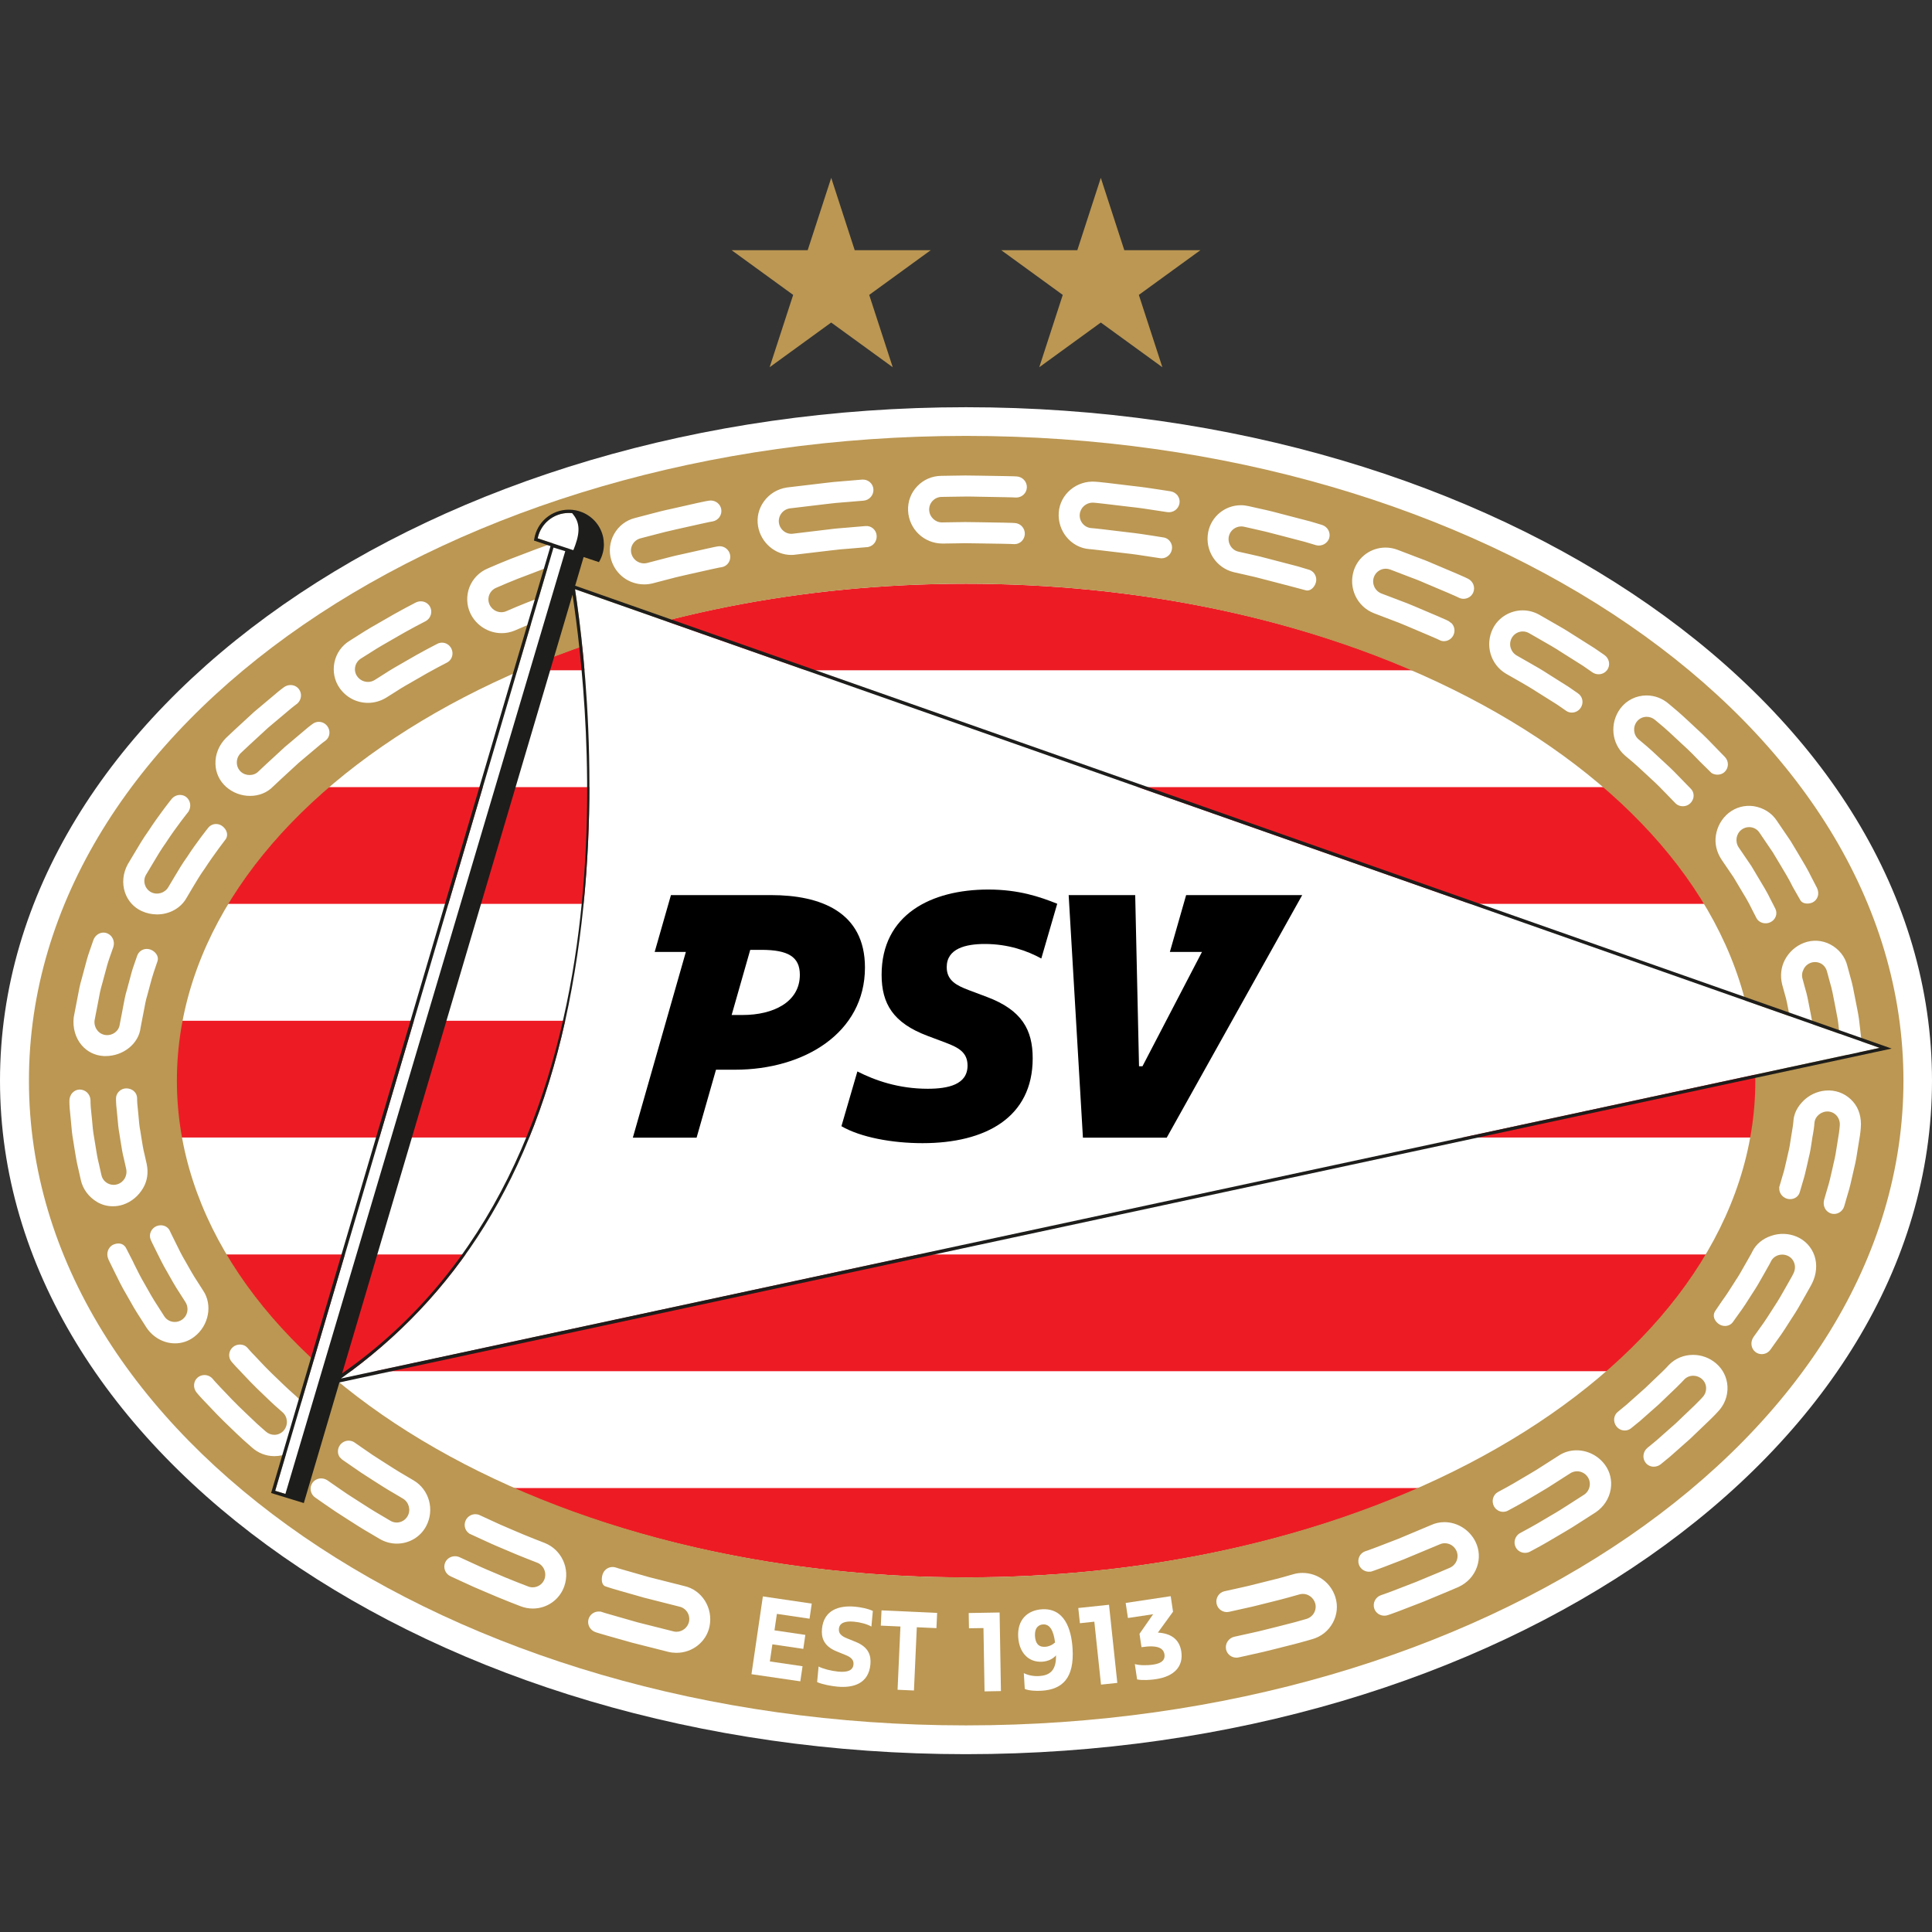 <?xml version="1.0" encoding="UTF-8"?> <svg xmlns="http://www.w3.org/2000/svg" width="50" height="50" viewBox="0 0 50 50" fill="none"><rect x="0" y="0" width="50" height="50" fill="#333333" stroke="none"/><path d="M24.995 45.398C11.213 45.398 0 37.58 0 27.969C0 18.358 11.213 10.539 24.996 10.539C38.783 10.539 50 18.358 50 27.968C50 37.579 38.783 45.398 24.995 45.398Z" fill="white"></path><path d="M25.002 15.107C20.716 15.107 16.738 15.934 13.448 17.347H36.563C33.273 15.934 29.293 15.107 25.002 15.107ZM25.002 40.823C29.367 40.823 33.41 39.968 36.732 38.511H13.279C16.601 39.968 20.642 40.823 25.002 40.823ZM8.384 35.487H8.733L8.793 35.599L8.953 35.487H41.629C42.692 34.564 43.563 33.55 44.208 32.465H5.803C6.449 33.55 7.322 34.564 8.384 35.487ZM45.35 26.418H4.661C4.564 26.926 4.512 27.444 4.512 27.969C4.512 28.466 4.559 28.956 4.647 29.439H45.364C45.452 28.956 45.498 28.466 45.498 27.968C45.499 27.443 45.448 26.926 45.35 26.418ZM41.542 20.37H8.471C7.394 21.292 6.508 22.306 5.849 23.392H44.163C43.504 22.306 42.619 21.292 41.542 20.37Z" fill="#ED1C24"></path><path d="M0.749 27.967C0.749 18.751 11.606 11.281 25.001 11.281C38.394 11.281 49.261 18.751 49.261 27.967C49.261 37.178 38.394 44.653 25 44.653C11.606 44.653 0.749 37.177 0.749 27.967ZM25.001 40.822C36.292 40.822 45.428 35.063 45.428 27.967C45.428 20.865 36.291 15.107 25.001 15.107C13.724 15.107 4.578 20.865 4.578 27.968C4.578 35.063 13.724 40.822 25.001 40.822Z" fill="#BB9753"></path><path d="M8.823 35.676C11.778 33.57 13.806 30.486 14.713 26.014C15.642 21.427 15.15 17.006 14.881 15.247L48.647 27.118L8.972 35.648" fill="white"></path><path d="M46.691 24.399C46.476 24.479 46.299 24.637 46.191 24.843C46.093 25.033 46.068 25.25 46.12 25.47L46.192 25.734C46.231 25.855 46.26 26.012 46.292 26.179C46.301 26.224 46.309 26.27 46.318 26.315C46.325 26.355 46.333 26.394 46.341 26.433C46.355 26.501 46.367 26.565 46.376 26.627L46.44 27.175C46.461 27.309 46.575 27.407 46.712 27.407C46.718 27.407 46.724 27.407 46.73 27.406C46.808 27.401 46.883 27.364 46.931 27.304C46.974 27.252 46.992 27.187 46.984 27.124L46.951 26.839C46.943 26.765 46.933 26.68 46.922 26.589L46.917 26.547C46.908 26.479 46.894 26.406 46.88 26.336C46.872 26.296 46.864 26.256 46.857 26.215L46.83 26.078C46.796 25.898 46.764 25.729 46.722 25.598L46.647 25.321C46.626 25.241 46.638 25.154 46.682 25.075C46.722 24.997 46.79 24.941 46.872 24.914C46.955 24.887 47.049 24.896 47.126 24.936C47.203 24.979 47.258 25.051 47.282 25.141L47.363 25.439C47.407 25.581 47.443 25.765 47.48 25.961L47.506 26.096C47.513 26.139 47.522 26.182 47.53 26.224C47.546 26.303 47.561 26.377 47.57 26.45L47.642 27.07C47.665 27.227 47.788 27.34 47.934 27.33C48.007 27.326 48.077 27.289 48.125 27.23C48.174 27.17 48.196 27.095 48.185 27.019L48.11 26.37C48.1 26.291 48.083 26.208 48.068 26.128C48.059 26.085 48.05 26.041 48.042 25.996L48.017 25.868C47.977 25.656 47.939 25.456 47.892 25.303L47.808 24.993C47.751 24.758 47.588 24.556 47.363 24.439C47.153 24.331 46.912 24.316 46.691 24.399ZM18.616 14.136L18.578 14.14C18.577 14.14 18.459 14.159 18.289 14.2L17.66 14.341C17.464 14.382 17.27 14.433 17.114 14.474L16.747 14.57C16.721 14.577 16.693 14.58 16.666 14.58C16.516 14.58 16.383 14.479 16.342 14.334C16.318 14.251 16.329 14.163 16.372 14.088C16.416 14.011 16.489 13.955 16.576 13.932L16.956 13.833C17.114 13.792 17.311 13.74 17.508 13.698C17.742 13.646 17.976 13.593 18.153 13.554C18.325 13.513 18.444 13.494 18.446 13.494C18.595 13.465 18.693 13.322 18.665 13.174C18.641 13.046 18.526 12.953 18.392 12.953C18.374 12.953 18.357 12.955 18.34 12.958C18.338 12.958 18.216 12.978 18.039 13.019L17.384 13.167C17.18 13.209 16.977 13.263 16.814 13.306L16.436 13.405C16.206 13.462 16.014 13.608 15.896 13.815C15.779 14.021 15.751 14.268 15.819 14.491C15.935 14.87 16.277 15.124 16.672 15.124C16.745 15.124 16.817 15.115 16.888 15.098L17.255 15.002C17.406 14.962 17.594 14.913 17.783 14.873L18.403 14.734C18.569 14.695 18.683 14.677 18.685 14.677C18.829 14.649 18.923 14.507 18.895 14.359C18.869 14.227 18.749 14.131 18.616 14.136ZM5.256 33.398L5.106 33.163C5.008 33.017 4.89 32.808 4.797 32.641C4.706 32.49 4.627 32.328 4.564 32.199L4.429 31.926C4.409 31.887 4.4 31.863 4.398 31.86C4.359 31.768 4.267 31.71 4.161 31.71C4.123 31.71 4.084 31.718 4.048 31.733C3.911 31.792 3.844 31.949 3.9 32.082C3.901 32.084 3.911 32.112 3.934 32.158L4.072 32.437C4.14 32.574 4.224 32.746 4.32 32.907C4.416 33.081 4.54 33.299 4.644 33.455L4.799 33.698C4.896 33.853 4.859 34.048 4.711 34.153C4.656 34.191 4.592 34.212 4.523 34.212C4.411 34.212 4.309 34.157 4.25 34.063L4.085 33.805C3.973 33.638 3.836 33.396 3.743 33.228C3.64 33.055 3.55 32.871 3.477 32.724L3.433 32.632C3.392 32.55 3.255 32.285 3.255 32.285C3.176 32.161 3.04 32.166 2.94 32.208C2.872 32.236 2.821 32.292 2.795 32.363C2.769 32.433 2.772 32.511 2.802 32.581C2.802 32.581 2.813 32.613 2.84 32.664L2.99 32.969C3.065 33.123 3.159 33.314 3.266 33.493C3.418 33.767 3.532 33.959 3.623 34.095L3.794 34.363C3.965 34.615 4.24 34.766 4.529 34.766C4.713 34.766 4.886 34.706 5.031 34.593C5.407 34.304 5.507 33.767 5.256 33.398ZM3.188 31.175C3.4 31.104 3.583 30.953 3.702 30.75C3.811 30.568 3.844 30.351 3.797 30.126L3.737 29.859C3.707 29.747 3.685 29.605 3.661 29.455C3.652 29.395 3.642 29.334 3.632 29.272C3.605 29.137 3.594 28.997 3.584 28.873C3.577 28.803 3.572 28.738 3.565 28.68C3.546 28.523 3.548 28.415 3.548 28.414L3.544 28.38C3.524 28.258 3.411 28.167 3.267 28.167C3.193 28.168 3.124 28.198 3.074 28.252C3.025 28.302 3 28.368 3.002 28.436C3.002 28.441 3 28.555 3.021 28.726C3.028 28.785 3.034 28.853 3.04 28.924C3.051 29.056 3.064 29.206 3.092 29.353C3.102 29.415 3.112 29.477 3.121 29.538C3.147 29.7 3.171 29.853 3.203 29.974L3.266 30.253C3.302 30.434 3.202 30.601 3.03 30.651C3.001 30.66 2.972 30.664 2.942 30.664C2.788 30.664 2.655 30.558 2.625 30.411L2.557 30.11C2.522 29.977 2.495 29.808 2.467 29.628C2.457 29.568 2.448 29.508 2.437 29.446C2.407 29.288 2.394 29.126 2.382 28.984C2.375 28.909 2.369 28.839 2.361 28.776C2.34 28.597 2.342 28.474 2.342 28.471C2.336 28.318 2.215 28.197 2.06 28.197C1.991 28.199 1.926 28.228 1.877 28.279C1.823 28.336 1.794 28.415 1.796 28.495C1.796 28.501 1.794 28.628 1.817 28.821C1.824 28.885 1.831 28.957 1.837 29.032C1.85 29.184 1.865 29.357 1.896 29.526C1.907 29.588 1.916 29.649 1.925 29.709C1.956 29.901 1.985 30.082 2.021 30.225L2.092 30.539C2.142 30.771 2.296 30.979 2.515 31.109C2.636 31.18 2.775 31.218 2.917 31.218C3.011 31.219 3.101 31.204 3.188 31.175ZM14.098 39.932C14.094 39.93 13.663 39.768 13.247 39.586C13.029 39.496 12.814 39.397 12.671 39.33L12.41 39.21C12.376 39.194 12.339 39.187 12.302 39.187C12.197 39.187 12.1 39.248 12.054 39.343C12.021 39.411 12.016 39.486 12.041 39.556C12.06 39.608 12.094 39.652 12.138 39.682L12.135 39.685L12.443 39.827C12.588 39.894 12.807 39.996 13.033 40.088C13.458 40.274 13.898 40.44 13.902 40.442C14.069 40.506 14.153 40.698 14.091 40.869C14.044 40.995 13.922 41.08 13.785 41.08C13.744 41.08 13.703 41.072 13.664 41.056C13.659 41.054 13.208 40.885 12.772 40.694C12.543 40.6 12.317 40.496 12.167 40.426L11.893 40.3C11.856 40.283 11.816 40.275 11.775 40.275C11.668 40.275 11.572 40.334 11.526 40.428C11.494 40.493 11.49 40.567 11.515 40.637C11.54 40.707 11.592 40.763 11.66 40.794L11.939 40.923C12.175 41.034 12.378 41.123 12.557 41.197C13.002 41.392 13.462 41.565 13.466 41.567C13.57 41.608 13.678 41.629 13.789 41.629C14.158 41.629 14.485 41.397 14.604 41.051C14.761 40.6 14.538 40.109 14.098 39.932ZM17.711 41.047L16.816 40.821L16.206 40.647C16.041 40.602 15.932 40.566 15.93 40.565C15.905 40.557 15.879 40.554 15.852 40.554C15.735 40.554 15.631 40.631 15.595 40.746C15.562 40.847 15.559 41.009 15.661 41.052L15.769 41.088C15.77 41.088 15.883 41.125 16.051 41.172L16.673 41.349C17.128 41.465 17.583 41.58 17.584 41.58C17.759 41.619 17.87 41.794 17.831 41.972C17.797 42.121 17.661 42.23 17.506 42.23C17.482 42.23 17.457 42.227 17.433 42.221L16.501 41.986L15.865 41.804C15.694 41.758 15.579 41.72 15.579 41.719L15.535 41.705V41.709C15.522 41.707 15.508 41.706 15.494 41.706C15.374 41.706 15.269 41.783 15.233 41.897C15.188 42.04 15.27 42.194 15.417 42.242C15.418 42.242 15.536 42.281 15.712 42.33C15.888 42.38 16.123 42.446 16.359 42.513L17.307 42.753C17.373 42.768 17.441 42.775 17.508 42.775C17.923 42.775 18.283 42.487 18.363 42.09C18.46 41.615 18.166 41.148 17.711 41.047ZM10.705 38.313L10.458 38.167C10.312 38.084 10.123 37.963 9.927 37.837C9.737 37.719 9.548 37.593 9.406 37.491L9.172 37.329C9.128 37.299 9.076 37.284 9.023 37.284C8.935 37.284 8.851 37.327 8.799 37.398C8.755 37.458 8.737 37.534 8.749 37.606C8.756 37.646 8.771 37.683 8.795 37.715L8.856 37.774C8.856 37.774 8.952 37.841 9.096 37.94C9.239 38.043 9.435 38.173 9.632 38.297C9.825 38.421 10.025 38.549 10.179 38.636L10.43 38.785C10.583 38.877 10.637 39.08 10.55 39.235C10.493 39.338 10.384 39.403 10.266 39.403C10.207 39.403 10.15 39.386 10.099 39.355L9.839 39.201C9.679 39.11 9.464 38.973 9.276 38.851C9.073 38.724 8.872 38.591 8.723 38.484L8.467 38.306H8.466C8.419 38.277 8.366 38.261 8.311 38.261C8.222 38.261 8.141 38.302 8.089 38.372C8.046 38.432 8.029 38.504 8.042 38.576C8.055 38.651 8.097 38.715 8.159 38.757L8.413 38.934C8.569 39.045 8.776 39.182 8.981 39.311C9.183 39.441 9.395 39.577 9.558 39.669C9.718 39.764 9.824 39.826 9.824 39.826C9.96 39.907 10.114 39.949 10.27 39.949C10.591 39.949 10.883 39.775 11.03 39.495C11.252 39.074 11.11 38.553 10.705 38.313ZM44.407 21.619C44.374 21.83 44.423 22.046 44.55 22.242L44.865 22.705L45.032 22.985C45.138 23.159 45.257 23.357 45.33 23.512L45.455 23.757C45.499 23.842 45.59 23.895 45.693 23.895C45.736 23.895 45.778 23.885 45.817 23.867C45.884 23.835 45.934 23.781 45.958 23.713C45.981 23.648 45.976 23.577 45.944 23.513L45.813 23.258C45.739 23.102 45.622 22.906 45.499 22.704L45.325 22.412L44.996 21.929C44.897 21.779 44.931 21.577 45.072 21.471C45.129 21.428 45.197 21.406 45.267 21.406C45.376 21.406 45.475 21.459 45.534 21.548L45.88 22.058L46.065 22.366C46.188 22.57 46.316 22.783 46.395 22.95L46.597 23.304C46.655 23.395 46.805 23.403 46.907 23.356C46.97 23.326 47.018 23.273 47.041 23.206C47.066 23.134 47.059 23.052 47.024 22.98L46.878 22.698C46.794 22.52 46.661 22.298 46.533 22.085C46.468 21.977 46.403 21.869 46.341 21.765L45.981 21.236C45.852 21.039 45.635 20.903 45.386 20.864C45.154 20.83 44.921 20.893 44.737 21.04C44.56 21.183 44.442 21.389 44.407 21.619ZM9.524 18.19C9.687 18.19 9.848 18.144 9.989 18.059L10.231 17.907C10.383 17.806 10.598 17.683 10.77 17.586C11.157 17.356 11.566 17.148 11.57 17.146L11.588 17.137V17.136C11.704 17.063 11.745 16.909 11.68 16.782C11.633 16.69 11.541 16.632 11.439 16.632C11.396 16.632 11.355 16.642 11.317 16.662C11.313 16.664 10.894 16.877 10.496 17.113C10.322 17.212 10.101 17.338 9.943 17.443L9.696 17.599C9.645 17.631 9.585 17.648 9.524 17.648C9.409 17.648 9.303 17.592 9.239 17.496C9.191 17.424 9.175 17.338 9.193 17.254C9.211 17.167 9.264 17.092 9.341 17.043L9.598 16.881C9.764 16.772 10.002 16.636 10.167 16.542C10.577 16.299 11.006 16.08 11.011 16.078L11.029 16.068C11.151 15.993 11.197 15.836 11.132 15.708C11.086 15.618 10.993 15.562 10.89 15.562C10.845 15.562 10.8 15.573 10.758 15.594C10.754 15.596 10.314 15.821 9.894 16.07C9.71 16.174 9.477 16.308 9.31 16.418L9.049 16.583C8.844 16.708 8.704 16.907 8.655 17.144C8.607 17.377 8.656 17.619 8.791 17.809C8.962 18.05 9.229 18.19 9.524 18.19ZM2.682 27.33C2.698 27.331 2.715 27.331 2.731 27.331C3.194 27.331 3.594 27.006 3.639 26.593L3.69 26.327C3.702 26.274 3.713 26.214 3.725 26.149C3.747 26.024 3.773 25.882 3.816 25.743C3.839 25.664 3.86 25.585 3.879 25.508C3.913 25.382 3.944 25.263 3.977 25.168L4.079 24.866C4.114 24.746 4.021 24.623 3.897 24.576C3.865 24.564 3.832 24.558 3.798 24.558C3.688 24.558 3.589 24.627 3.552 24.729L3.458 25C3.421 25.104 3.387 25.233 3.351 25.37C3.331 25.448 3.309 25.529 3.287 25.608C3.24 25.758 3.213 25.912 3.188 26.047C3.177 26.112 3.166 26.172 3.154 26.227L3.099 26.511C3.079 26.681 2.918 26.806 2.736 26.787C2.651 26.778 2.574 26.735 2.52 26.667C2.463 26.594 2.436 26.502 2.447 26.41L2.505 26.109C2.517 26.051 2.529 25.986 2.542 25.918C2.568 25.773 2.598 25.609 2.647 25.45C2.67 25.368 2.692 25.285 2.713 25.205C2.753 25.055 2.79 24.914 2.83 24.802L2.932 24.512C2.982 24.366 2.909 24.205 2.769 24.152C2.74 24.141 2.71 24.135 2.679 24.135C2.563 24.135 2.457 24.214 2.416 24.331L2.311 24.634C2.268 24.755 2.228 24.906 2.186 25.065C2.165 25.148 2.142 25.232 2.119 25.315C2.067 25.485 2.035 25.66 2.007 25.814C1.994 25.884 1.982 25.95 1.969 26.01L1.908 26.328C1.877 26.595 1.951 26.858 2.111 27.047C2.255 27.217 2.457 27.318 2.682 27.33ZM5.848 20.36C6.02 20.514 6.242 20.598 6.471 20.598C6.705 20.598 6.918 20.511 7.069 20.354C7.073 20.35 7.401 20.041 7.73 19.742L8.207 19.34C8.332 19.231 8.425 19.166 8.427 19.165C8.541 19.077 8.56 18.909 8.469 18.79C8.416 18.721 8.337 18.681 8.25 18.681C8.192 18.681 8.136 18.7 8.09 18.735C8.086 18.738 7.992 18.804 7.861 18.919L7.371 19.332C7.03 19.642 6.692 19.961 6.688 19.965C6.569 20.088 6.354 20.089 6.227 19.967C6.165 19.907 6.13 19.825 6.129 19.738C6.127 19.647 6.162 19.561 6.225 19.495C6.229 19.492 6.582 19.157 6.936 18.836L7.446 18.407C7.581 18.29 7.679 18.22 7.68 18.219L7.694 18.209V18.208C7.803 18.113 7.823 17.948 7.735 17.834C7.684 17.767 7.606 17.729 7.519 17.729C7.456 17.729 7.395 17.75 7.344 17.788C7.34 17.791 7.24 17.862 7.1 17.984L6.575 18.425C6.21 18.756 5.846 19.101 5.842 19.105C5.662 19.291 5.567 19.529 5.576 19.775C5.583 20.001 5.68 20.209 5.848 20.36ZM3.664 23.577C3.791 23.635 3.925 23.665 4.064 23.665C4.39 23.665 4.684 23.499 4.831 23.232L5.006 22.937C5.086 22.804 5.184 22.637 5.298 22.48C5.536 22.113 5.849 21.708 5.849 21.708C5.913 21.595 5.863 21.467 5.763 21.387C5.715 21.347 5.654 21.325 5.592 21.325C5.511 21.325 5.436 21.362 5.387 21.425C5.384 21.429 5.092 21.792 4.844 22.175C4.723 22.343 4.618 22.519 4.534 22.661L4.355 22.961C4.265 23.112 4.068 23.171 3.911 23.09C3.833 23.05 3.773 22.976 3.748 22.888C3.724 22.802 3.735 22.713 3.78 22.638L3.967 22.325C4.056 22.174 4.167 21.987 4.294 21.809C4.557 21.405 4.862 21.025 4.865 21.021L4.883 20.998L4.881 20.997C4.955 20.878 4.932 20.719 4.823 20.63C4.777 20.592 4.72 20.573 4.66 20.573C4.573 20.573 4.49 20.614 4.435 20.686C4.431 20.689 4.115 21.085 3.842 21.505C3.707 21.693 3.59 21.891 3.496 22.05L3.305 22.37C3.182 22.595 3.155 22.858 3.233 23.092C3.306 23.31 3.459 23.483 3.664 23.577ZM7.467 35.957C7.389 35.886 7.296 35.797 7.199 35.702C7.141 35.646 7.081 35.587 7.02 35.53C6.914 35.428 6.813 35.32 6.723 35.225C6.676 35.174 6.631 35.127 6.591 35.085C6.475 34.968 6.404 34.881 6.403 34.88C6.313 34.776 6.137 34.768 6.027 34.863C5.913 34.961 5.898 35.131 5.994 35.242C5.997 35.245 6.07 35.334 6.192 35.458C6.234 35.501 6.28 35.551 6.329 35.603C6.422 35.701 6.526 35.813 6.636 35.919C6.698 35.978 6.76 36.038 6.819 36.095C6.921 36.193 7.017 36.286 7.099 36.361L7.317 36.554C7.449 36.672 7.462 36.881 7.344 37.02C7.283 37.092 7.195 37.133 7.1 37.133C7.019 37.133 6.941 37.103 6.879 37.048L6.652 36.847C6.565 36.767 6.461 36.667 6.351 36.561C6.292 36.503 6.231 36.444 6.17 36.386C6.056 36.276 5.946 36.159 5.849 36.056C5.798 36.002 5.75 35.951 5.706 35.907C5.581 35.778 5.504 35.685 5.503 35.683C5.45 35.621 5.372 35.586 5.291 35.586C5.226 35.586 5.163 35.609 5.114 35.651C5.061 35.697 5.028 35.761 5.023 35.833C5.017 35.906 5.04 35.978 5.086 36.036L5.094 36.046C5.094 36.047 5.176 36.146 5.306 36.28C5.35 36.325 5.399 36.376 5.451 36.432C5.552 36.539 5.667 36.661 5.786 36.776C5.847 36.835 5.908 36.894 5.967 36.951C6.082 37.063 6.191 37.167 6.283 37.251L6.516 37.457C6.677 37.604 6.884 37.685 7.1 37.685C7.363 37.685 7.606 37.569 7.767 37.366C8.06 36.996 8.021 36.461 7.677 36.146L7.467 35.957ZM42.054 19.553L42.27 19.735C42.351 19.804 42.445 19.892 42.545 19.985C42.604 20.041 42.665 20.098 42.727 20.154C42.876 20.287 43.015 20.431 43.126 20.546L43.362 20.79C43.413 20.84 43.48 20.866 43.552 20.866C43.621 20.866 43.688 20.841 43.739 20.794C43.795 20.743 43.829 20.671 43.831 20.598C43.833 20.528 43.807 20.462 43.759 20.414L43.524 20.172C43.407 20.05 43.26 19.898 43.101 19.755C43.037 19.697 42.974 19.637 42.913 19.581C42.81 19.484 42.713 19.394 42.628 19.321L42.406 19.134C42.27 19.02 42.252 18.811 42.366 18.669C42.427 18.594 42.518 18.551 42.616 18.551C42.694 18.551 42.771 18.579 42.832 18.631L43.064 18.826C43.151 18.901 43.255 18.998 43.364 19.1C43.426 19.158 43.489 19.218 43.554 19.277C43.718 19.423 43.87 19.581 43.992 19.708L44.295 20.006C44.4 20.071 44.542 20.061 44.63 19.981C44.684 19.931 44.715 19.864 44.718 19.79C44.72 19.714 44.691 19.642 44.637 19.587L44.386 19.329C44.259 19.196 44.101 19.032 43.929 18.879C43.866 18.82 43.802 18.761 43.741 18.703C43.625 18.595 43.516 18.494 43.423 18.414L43.186 18.214C43.026 18.075 42.822 17.998 42.614 17.998C42.345 17.998 42.098 18.12 41.937 18.332C41.652 18.712 41.703 19.247 42.054 19.553ZM40.8 37.534C40.63 37.534 40.467 37.584 40.331 37.677L40.091 37.83C40.047 37.858 39.999 37.889 39.947 37.922C39.83 37.998 39.697 38.083 39.56 38.161C39.484 38.205 39.408 38.25 39.336 38.293C39.22 38.362 39.11 38.427 39.018 38.477L38.766 38.614C38.639 38.684 38.593 38.849 38.663 38.981C38.71 39.07 38.801 39.126 38.901 39.126C38.945 39.126 38.989 39.115 39.027 39.094L39.284 38.955C39.383 38.901 39.499 38.832 39.623 38.759C39.694 38.717 39.766 38.673 39.839 38.631C39.983 38.549 40.12 38.461 40.241 38.383C40.293 38.35 40.341 38.319 40.386 38.29L40.633 38.132C40.686 38.096 40.749 38.077 40.814 38.077C40.922 38.077 41.024 38.13 41.087 38.221C41.137 38.292 41.155 38.38 41.139 38.467C41.122 38.555 41.072 38.632 40.997 38.682C40.997 38.682 40.895 38.747 40.743 38.845C40.697 38.874 40.647 38.907 40.593 38.941C40.468 39.021 40.327 39.113 40.181 39.196C40.108 39.238 40.036 39.281 39.966 39.323C39.835 39.401 39.711 39.474 39.608 39.53L39.325 39.684V39.684C39.205 39.761 39.161 39.92 39.228 40.046C39.275 40.134 39.366 40.188 39.467 40.188C39.514 40.188 39.562 40.176 39.603 40.153L39.874 40.006C39.98 39.948 40.108 39.872 40.243 39.792C40.314 39.75 40.387 39.707 40.461 39.664C40.614 39.577 40.762 39.482 40.892 39.398C40.944 39.364 40.993 39.333 41.039 39.304L41.299 39.137C41.508 38.994 41.645 38.782 41.685 38.542C41.723 38.316 41.67 38.09 41.535 37.907C41.362 37.673 41.088 37.534 40.8 37.534ZM38.983 17.44L39.23 17.581C39.264 17.6 39.3 17.621 39.337 17.642C39.47 17.719 39.621 17.805 39.769 17.902C39.962 18.023 40.155 18.145 40.299 18.235L40.533 18.397C40.576 18.427 40.627 18.442 40.678 18.442C40.768 18.442 40.852 18.398 40.905 18.323C40.947 18.262 40.964 18.19 40.951 18.118C40.939 18.048 40.899 17.987 40.841 17.946L40.6 17.779L40.058 17.437C39.904 17.336 39.747 17.246 39.609 17.168L39.25 16.963C39.093 16.87 39.037 16.673 39.122 16.514C39.179 16.408 39.289 16.342 39.41 16.342C39.466 16.342 39.522 16.357 39.572 16.386L39.943 16.599C40.085 16.68 40.245 16.771 40.403 16.875L40.964 17.229L41.221 17.407H41.222C41.267 17.436 41.318 17.45 41.372 17.45C41.462 17.45 41.545 17.407 41.596 17.335C41.637 17.277 41.652 17.206 41.64 17.135C41.626 17.06 41.584 16.994 41.52 16.95L41.264 16.774L40.691 16.412C40.525 16.303 40.35 16.204 40.21 16.124L39.839 15.911C39.707 15.836 39.558 15.796 39.407 15.796C39.083 15.796 38.781 15.979 38.638 16.263C38.423 16.688 38.575 17.205 38.983 17.44ZM37.38 39.393C37.26 39.393 37.143 39.418 37.037 39.468C37.037 39.468 36.613 39.646 36.189 39.824L35.599 40.051C35.441 40.112 35.331 40.148 35.329 40.148C35.191 40.197 35.12 40.352 35.169 40.494C35.212 40.617 35.342 40.694 35.47 40.673V40.677L35.513 40.663C35.514 40.662 35.628 40.626 35.791 40.563L36.334 40.354L37.259 39.968C37.301 39.948 37.346 39.939 37.392 39.939C37.52 39.939 37.637 40.015 37.691 40.132C37.728 40.211 37.731 40.3 37.701 40.382C37.67 40.467 37.607 40.534 37.525 40.572C37.521 40.574 37.078 40.765 36.637 40.944L36.019 41.183C35.854 41.246 35.739 41.283 35.737 41.284C35.594 41.335 35.518 41.491 35.567 41.633C35.605 41.742 35.709 41.814 35.827 41.814C35.859 41.814 35.891 41.809 35.92 41.798C35.922 41.798 36.04 41.76 36.21 41.694L36.839 41.451C37.289 41.268 37.74 41.073 37.745 41.071C37.972 40.967 38.142 40.784 38.223 40.555C38.3 40.339 38.287 40.107 38.186 39.901C38.034 39.592 37.718 39.393 37.38 39.393ZM47.344 28.221H47.319C47.1 28.221 46.887 28.301 46.719 28.445C46.591 28.558 46.435 28.745 46.415 28.997C46.415 28.999 46.409 29.106 46.38 29.262C46.369 29.32 46.359 29.384 46.349 29.453C46.331 29.576 46.311 29.715 46.275 29.85C46.262 29.905 46.25 29.961 46.238 30.015C46.203 30.17 46.17 30.316 46.132 30.43L46.043 30.735H46.048C46.036 30.857 46.113 30.976 46.237 31.019C46.267 31.029 46.297 31.034 46.328 31.034C46.448 31.034 46.548 30.961 46.578 30.853L46.658 30.579C46.699 30.455 46.734 30.298 46.772 30.132C46.784 30.076 46.797 30.02 46.809 29.966C46.847 29.82 46.87 29.67 46.889 29.539C46.899 29.468 46.909 29.402 46.921 29.343C46.952 29.174 46.958 29.06 46.958 29.057C46.975 28.886 47.138 28.753 47.318 28.766C47.403 28.772 47.48 28.812 47.536 28.878C47.595 28.948 47.622 29.039 47.613 29.134C47.613 29.135 47.606 29.258 47.574 29.435C47.563 29.497 47.552 29.568 47.541 29.643C47.52 29.784 47.495 29.944 47.455 30.1C47.443 30.152 47.432 30.205 47.42 30.257C47.378 30.443 47.339 30.618 47.294 30.755L47.208 31.051C47.167 31.204 47.241 31.355 47.381 31.403C47.408 31.412 47.436 31.417 47.465 31.417C47.587 31.417 47.697 31.332 47.73 31.212L47.819 30.904C47.867 30.758 47.909 30.571 47.953 30.373C47.965 30.32 47.977 30.268 47.989 30.215C48.032 30.047 48.057 29.876 48.08 29.726C48.092 29.65 48.103 29.579 48.114 29.516C48.149 29.326 48.156 29.198 48.157 29.193C48.18 28.925 48.109 28.683 47.957 28.512C47.8 28.331 47.582 28.228 47.344 28.221ZM44.413 35.285C44.246 35.142 44.035 35.064 43.817 35.064C43.578 35.064 43.357 35.155 43.193 35.322C43.192 35.323 43.118 35.407 42.998 35.521L42.574 35.926L42.086 36.36L41.867 36.54C41.756 36.631 41.742 36.8 41.835 36.917C41.887 36.983 41.965 37.021 42.048 37.021C42.109 37.021 42.167 37.001 42.214 36.962L42.441 36.777L42.921 36.353L43.383 35.911C43.508 35.791 43.584 35.705 43.587 35.703C43.647 35.639 43.73 35.604 43.821 35.604C43.907 35.604 43.989 35.636 44.051 35.694C44.115 35.752 44.151 35.832 44.154 35.918C44.157 36.009 44.124 36.095 44.059 36.163C44.059 36.163 43.978 36.254 43.849 36.378L43.367 36.838L42.868 37.279L42.635 37.471C42.517 37.568 42.497 37.742 42.591 37.859C42.641 37.922 42.718 37.958 42.8 37.958C42.865 37.958 42.93 37.935 42.982 37.893L43.223 37.695L43.737 37.24L44.233 36.765C44.368 36.636 44.453 36.541 44.453 36.541C44.628 36.363 44.718 36.129 44.707 35.884C44.695 35.649 44.59 35.436 44.413 35.285ZM46.501 32.006C46.291 31.916 46.051 31.909 45.839 31.983C45.617 32.056 45.443 32.201 45.349 32.393C45.349 32.394 45.339 32.418 45.316 32.457L45.217 32.632C45.196 32.668 45.174 32.707 45.15 32.749C45.08 32.874 45 33.017 44.907 33.154L44.884 33.191C44.772 33.368 44.665 33.536 44.571 33.661L44.382 33.94C44.314 34.061 44.373 34.182 44.473 34.259C44.522 34.296 44.582 34.316 44.642 34.316C44.727 34.316 44.803 34.278 44.85 34.21L45.017 33.976C45.115 33.846 45.226 33.671 45.343 33.486L45.369 33.446C45.467 33.3 45.551 33.149 45.626 33.016C45.649 32.974 45.672 32.934 45.693 32.898L45.796 32.715C45.821 32.671 45.832 32.644 45.832 32.644C45.886 32.536 45.997 32.469 46.124 32.469C46.175 32.469 46.225 32.48 46.272 32.503C46.349 32.539 46.407 32.605 46.435 32.687C46.465 32.774 46.458 32.868 46.416 32.953C46.416 32.954 46.404 32.981 46.379 33.026L46.27 33.219C46.248 33.257 46.224 33.299 46.199 33.344C46.12 33.484 46.031 33.643 45.928 33.797C45.799 33.999 45.667 34.209 45.557 34.355L45.38 34.603C45.292 34.732 45.315 34.901 45.432 34.991C45.478 35.026 45.534 35.045 45.593 35.045C45.684 35.045 45.769 35.001 45.821 34.925L46.004 34.668C46.117 34.517 46.253 34.302 46.385 34.094L46.39 34.087C46.5 33.922 46.596 33.751 46.68 33.601C46.703 33.559 46.726 33.521 46.746 33.484L46.859 33.284C46.886 33.234 46.9 33.205 46.9 33.205C47.011 32.98 47.033 32.724 46.96 32.503C46.883 32.276 46.719 32.1 46.501 32.006ZM22.401 13.614L22.108 13.639C22.048 13.645 21.98 13.65 21.908 13.656C21.772 13.667 21.617 13.678 21.463 13.699L20.529 13.811C20.351 13.84 20.185 13.71 20.159 13.534C20.132 13.353 20.259 13.184 20.44 13.157L21.395 13.043C21.549 13.022 21.705 13.01 21.843 12.999C21.918 12.993 21.988 12.988 22.051 12.982L22.35 12.957C22.501 12.944 22.615 12.811 22.604 12.661C22.594 12.513 22.464 12.4 22.307 12.412L22.003 12.438C21.941 12.444 21.872 12.449 21.798 12.455C21.655 12.466 21.494 12.479 21.335 12.501L20.366 12.616C20.122 12.653 19.911 12.781 19.77 12.977C19.634 13.164 19.58 13.392 19.618 13.617C19.69 14.042 20.059 14.362 20.477 14.362C20.519 14.362 20.561 14.359 20.602 14.352L21.522 14.243C21.67 14.223 21.821 14.211 21.953 14.201C22.026 14.196 22.094 14.19 22.154 14.184L22.472 14.157V14.155C22.603 14.128 22.697 14.005 22.688 13.865C22.68 13.716 22.55 13.601 22.401 13.614ZM24.369 12.86L24.67 12.855C24.85 12.851 25.089 12.848 25.329 12.855L25.99 12.867C26.167 12.868 26.286 12.876 26.288 12.876H26.301C26.448 12.876 26.569 12.762 26.575 12.617C26.582 12.467 26.463 12.338 26.31 12.33C26.309 12.33 26.186 12.322 26.005 12.321L25.336 12.31C25.092 12.303 24.846 12.305 24.665 12.31L24.361 12.315C24.122 12.317 23.9 12.413 23.736 12.586C23.573 12.758 23.49 12.982 23.501 13.218C23.524 13.694 23.913 14.067 24.393 14.067L24.683 14.063C24.856 14.058 25.086 14.056 25.319 14.063L25.956 14.073C26.126 14.075 26.242 14.082 26.244 14.082H26.257C26.399 14.082 26.516 13.968 26.522 13.822C26.529 13.673 26.413 13.544 26.265 13.536C26.264 13.536 26.145 13.527 25.97 13.526L25.324 13.515C25.088 13.509 24.853 13.51 24.676 13.515L24.377 13.52C24.2 13.52 24.052 13.374 24.047 13.195C24.044 13.108 24.076 13.025 24.136 12.962C24.196 12.898 24.28 12.861 24.369 12.86ZM35.562 15.872L35.831 15.975C35.885 15.996 35.946 16.019 36.012 16.044C36.137 16.091 36.28 16.144 36.419 16.206L37.001 16.453C37.158 16.517 37.26 16.569 37.262 16.569C37.296 16.586 37.333 16.594 37.37 16.594C37.474 16.594 37.571 16.531 37.616 16.434C37.664 16.331 37.643 16.214 37.572 16.135L37.489 16.073C37.488 16.072 37.381 16.018 37.221 15.952L36.628 15.7C36.486 15.637 36.341 15.583 36.212 15.535C36.145 15.51 36.082 15.486 36.026 15.464L35.752 15.36C35.582 15.293 35.496 15.107 35.556 14.936C35.602 14.806 35.725 14.718 35.862 14.718C35.902 14.718 35.942 14.726 35.98 14.74L36.26 14.847C36.316 14.869 36.38 14.893 36.447 14.919C36.579 14.968 36.73 15.024 36.876 15.09L37.486 15.348C37.65 15.416 37.758 15.47 37.76 15.471C37.797 15.488 37.837 15.497 37.877 15.497C37.983 15.497 38.08 15.436 38.124 15.341C38.188 15.205 38.126 15.04 37.987 14.975C37.985 14.974 37.874 14.918 37.705 14.848L37.084 14.585C36.934 14.518 36.781 14.461 36.645 14.411C36.577 14.385 36.512 14.361 36.455 14.338L36.169 14.229C36.069 14.191 35.964 14.171 35.859 14.171C35.483 14.171 35.153 14.409 35.037 14.761C34.89 15.215 35.12 15.703 35.562 15.872ZM30.294 12.715L29.982 12.667C29.806 12.64 29.565 12.603 29.327 12.578L28.663 12.498C28.482 12.476 28.358 12.467 28.358 12.467C27.862 12.426 27.432 12.791 27.4 13.266C27.367 13.748 27.721 14.172 28.189 14.211C28.19 14.211 28.306 14.219 28.475 14.241L29.107 14.316C29.329 14.339 29.545 14.373 29.719 14.4L30.022 14.446C30.035 14.448 30.048 14.449 30.061 14.449C30.192 14.449 30.307 14.35 30.329 14.217C30.342 14.145 30.325 14.073 30.282 14.014C30.246 13.963 30.194 13.928 30.135 13.913L29.816 13.862C29.644 13.835 29.409 13.799 29.175 13.774L28.534 13.697C28.36 13.675 28.241 13.667 28.24 13.667C28.154 13.659 28.075 13.619 28.019 13.551C27.963 13.484 27.936 13.399 27.944 13.311C27.958 13.142 28.104 13.009 28.276 13.009C28.286 13.009 28.295 13.009 28.306 13.01C28.307 13.01 28.427 13.018 28.603 13.041L29.26 13.119C29.492 13.143 29.728 13.18 29.9 13.207L30.21 13.254C30.362 13.276 30.501 13.174 30.525 13.026C30.537 12.956 30.52 12.885 30.478 12.826C30.434 12.767 30.369 12.727 30.294 12.715ZM33.709 40.707C33.632 40.707 33.555 40.717 33.481 40.738L33.203 40.817C33.1 40.846 32.974 40.877 32.84 40.91C32.758 40.93 32.673 40.952 32.588 40.973C32.408 41.021 32.201 41.07 31.971 41.119L31.689 41.181C31.546 41.213 31.454 41.358 31.485 41.505C31.514 41.649 31.66 41.746 31.804 41.715L32.09 41.651C32.331 41.6 32.538 41.551 32.72 41.503C32.799 41.483 32.878 41.463 32.955 41.444C33.099 41.408 33.235 41.374 33.346 41.342L33.629 41.263C33.657 41.255 33.687 41.25 33.717 41.25C33.862 41.25 33.993 41.349 34.036 41.49C34.061 41.573 34.051 41.661 34.009 41.738C33.966 41.817 33.894 41.873 33.808 41.898L33.519 41.98C33.406 42.011 33.267 42.046 33.119 42.083C33.041 42.102 32.96 42.123 32.879 42.143C32.689 42.193 32.473 42.244 32.237 42.294L31.943 42.359C31.796 42.392 31.7 42.539 31.73 42.685C31.756 42.81 31.868 42.9 31.997 42.9C32.017 42.9 32.038 42.898 32.058 42.893L32.356 42.827C32.604 42.773 32.819 42.723 33.011 42.673C33.096 42.65 33.181 42.63 33.263 42.609C33.41 42.573 33.548 42.538 33.662 42.506C33.838 42.456 33.956 42.423 33.956 42.423C34.188 42.359 34.379 42.209 34.493 41.998C34.606 41.79 34.629 41.553 34.558 41.33C34.439 40.957 34.098 40.707 33.709 40.707ZM31.934 14.809L32.217 14.873C32.368 14.904 32.58 14.957 32.831 15.024L33.444 15.184C33.444 15.184 33.784 15.274 33.794 15.277C33.911 15.309 34.018 15.197 34.053 15.082C34.094 14.946 34.025 14.803 33.897 14.751L33.592 14.659L32.967 14.496C32.706 14.425 32.494 14.373 32.339 14.341L32.052 14.277C31.877 14.238 31.765 14.061 31.802 13.882C31.834 13.733 31.968 13.624 32.122 13.624C32.147 13.624 32.171 13.627 32.196 13.632L32.489 13.698C32.646 13.731 32.861 13.784 33.13 13.856C33.362 13.917 33.595 13.977 33.769 14.023L34.057 14.109C34.2 14.15 34.357 14.065 34.4 13.926C34.443 13.782 34.358 13.629 34.21 13.584L33.916 13.496L33.267 13.327C33.084 13.277 32.821 13.209 32.614 13.166L32.316 13.099C32.25 13.084 32.183 13.075 32.115 13.075C31.701 13.075 31.344 13.369 31.267 13.775C31.178 14.245 31.471 14.699 31.934 14.809ZM14.554 13.991C14.523 13.991 14.493 13.996 14.463 14.006C14.458 14.007 13.992 14.162 13.541 14.34C13.085 14.506 12.635 14.706 12.631 14.708C12.408 14.8 12.237 14.973 12.149 15.197C12.065 15.415 12.073 15.661 12.172 15.871C12.32 16.184 12.638 16.386 12.983 16.386C13.097 16.386 13.208 16.365 13.315 16.321C13.319 16.319 13.739 16.132 14.167 15.977C14.26 15.94 14.353 15.905 14.442 15.871V15.29C14.3 15.341 14.135 15.402 13.972 15.467C13.535 15.626 13.105 15.816 13.101 15.818C13.061 15.835 13.018 15.844 12.975 15.844C12.843 15.844 12.722 15.765 12.668 15.643C12.633 15.564 12.631 15.476 12.662 15.395C12.695 15.312 12.759 15.246 12.843 15.211C12.848 15.209 13.288 15.013 13.735 14.851C14.177 14.675 14.634 14.525 14.639 14.524L14.661 14.516V14.515C14.79 14.458 14.858 14.311 14.813 14.176C14.778 14.065 14.673 13.991 14.554 13.991Z" fill="white"></path><path d="M13.915 13.932L15.46 14.445C15.514 14.335 15.544 14.212 15.544 14.093C15.544 13.641 15.175 13.274 14.723 13.274C14.327 13.274 13.993 13.549 13.915 13.932Z" fill="white"></path><path d="M7.121 38.581L7.806 38.792L15.024 14.386L14.325 14.17L7.121 38.581Z" fill="white"></path><path d="M29.369 43.066L29.428 43.463C29.567 43.492 29.777 43.477 29.912 43.457C30.395 43.385 30.629 43.123 30.572 42.742C30.523 42.417 30.298 42.272 29.966 42.251L30.358 41.711L30.298 41.309L29.132 41.484L29.191 41.874L29.843 41.776L29.49 42.284L29.542 42.629C29.978 42.563 30.113 42.663 30.136 42.815C30.166 43.014 29.965 43.062 29.841 43.08C29.669 43.106 29.48 43.099 29.369 43.066Z" fill="white"></path><path d="M19.743 41.315L21.008 41.501L20.951 41.892L20.106 41.767L20.043 42.193L20.842 42.311L20.789 42.673L19.989 42.555L19.924 42.998L20.77 43.122L20.712 43.513L19.448 43.328L19.743 41.315Z" fill="white"></path><path d="M21.147 43.533L21.185 43.129C21.295 43.189 21.515 43.244 21.691 43.261C21.94 43.285 22.074 43.227 22.088 43.077C22.099 42.961 22.03 42.89 21.878 42.83L21.653 42.738C21.312 42.601 21.252 42.377 21.273 42.154C21.319 41.665 21.716 41.542 22.13 41.581C22.266 41.594 22.464 41.63 22.589 41.691L22.552 42.096C22.441 42.03 22.256 41.983 22.102 41.969C21.856 41.946 21.725 42.006 21.711 42.154C21.7 42.269 21.769 42.34 21.921 42.401L22.146 42.492C22.487 42.63 22.547 42.851 22.526 43.077C22.48 43.569 22.089 43.69 21.669 43.65C21.528 43.637 21.295 43.597 21.147 43.533Z" fill="white"></path><path d="M24.253 41.742L22.814 41.676L22.795 42.071L23.303 42.094L23.229 43.731L23.653 43.75L23.727 42.113L24.235 42.136L24.253 41.742Z" fill="white"></path><path d="M25.452 42.134L25.077 42.14L25.07 41.745L25.87 41.731L25.904 43.765L25.48 43.773L25.452 42.134Z" fill="white"></path><path fill-rule="evenodd" clip-rule="evenodd" d="M26.496 43.301L26.521 43.71C26.634 43.756 26.809 43.765 26.958 43.756C27.497 43.723 27.805 43.428 27.758 42.665C27.726 42.137 27.536 41.613 26.965 41.648C26.597 41.672 26.323 41.912 26.351 42.367C26.376 42.773 26.619 43.026 26.97 43.005C27.12 42.995 27.242 42.938 27.329 42.842C27.34 43.252 27.146 43.36 26.897 43.376C26.745 43.385 26.616 43.358 26.496 43.301ZM26.994 42.04C27.168 42.029 27.265 42.194 27.305 42.507C27.234 42.572 27.143 42.613 27.047 42.619C26.861 42.63 26.796 42.509 26.786 42.346C26.771 42.103 26.901 42.045 26.994 42.04Z" fill="white"></path><path d="M28.321 41.969L27.948 42.009L27.906 41.615L28.701 41.531L28.916 43.553L28.494 43.598L28.321 41.969Z" fill="white"></path><path d="M14.885 15.158L15.104 14.416L15.501 14.548L15.518 14.517C15.589 14.388 15.629 14.237 15.629 14.093C15.629 14.064 15.623 13.995 15.623 13.99C15.62 13.964 15.611 13.911 15.611 13.91C15.552 13.619 15.35 13.374 15.071 13.259C14.963 13.214 14.846 13.19 14.723 13.19C14.273 13.19 13.896 13.511 13.825 13.954L13.819 13.99L14.248 14.133L7.016 38.639L7.863 38.899L8.784 35.777L48.956 27.137L14.885 15.158ZM13.915 13.932C13.993 13.549 14.327 13.275 14.723 13.275C14.751 13.275 14.779 13.276 14.806 13.279L14.842 13.325C15.042 13.579 14.986 13.875 14.838 14.239L13.915 13.932ZM14.325 14.171L14.629 14.264L7.386 38.663L7.122 38.582L14.325 14.171ZM14.817 15.39C15.234 18.18 16.679 30.085 8.854 35.543L14.817 15.39ZM8.823 35.676C11.778 33.571 13.806 30.487 14.713 26.014C15.642 21.428 15.15 17.007 14.881 15.248L48.647 27.119L8.823 35.676Z" fill="#1D1D1B"></path><path d="M22.816 25.227C22.816 25.981 23.12 26.474 23.999 26.806L24.475 26.985C24.807 27.111 25.04 27.236 25.04 27.577C25.04 28.07 24.538 28.177 24.009 28.177C23.256 28.177 22.646 27.962 22.189 27.729L21.776 29.146C22.27 29.433 23.085 29.585 23.874 29.585C25.506 29.585 26.726 28.921 26.726 27.388C26.726 26.653 26.448 26.142 25.542 25.801L25.066 25.622C24.762 25.505 24.501 25.38 24.501 25.03C24.501 24.546 24.995 24.43 25.488 24.43C26.097 24.43 26.59 24.609 26.949 24.806L27.361 23.389C26.913 23.21 26.366 23.021 25.577 23.021C24.098 23.022 22.816 23.667 22.816 25.227Z" fill="black"></path><path d="M30.697 23.165L30.276 24.636H31.107L29.567 27.595H29.478L29.379 23.165H27.657L28.026 29.442H30.195L33.701 23.165H30.697Z" fill="black"></path><path fill-rule="evenodd" clip-rule="evenodd" d="M17.364 23.165H19.956C21.229 23.165 22.385 23.596 22.385 25.039C22.385 26.733 20.808 27.684 19.023 27.684H18.53L18.028 29.442H16.378L17.75 24.636H16.943L17.364 23.165ZM18.935 26.268H19.22C20.01 26.268 20.7 25.936 20.7 25.227C20.7 24.762 20.395 24.582 19.705 24.582H19.416L18.935 26.268Z" fill="black"></path><path d="M22.12 6.475L21.512 4.603L20.903 6.475H18.934L20.527 7.632L19.918 9.504L21.511 8.347L23.104 9.504L22.495 7.632L24.087 6.475H22.12ZM31.066 6.475H29.097L28.489 4.603L27.881 6.475H25.912L27.504 7.632L26.896 9.504L28.489 8.347L30.082 9.504L29.473 7.632L31.066 6.475Z" fill="#BB9753"></path></svg> 